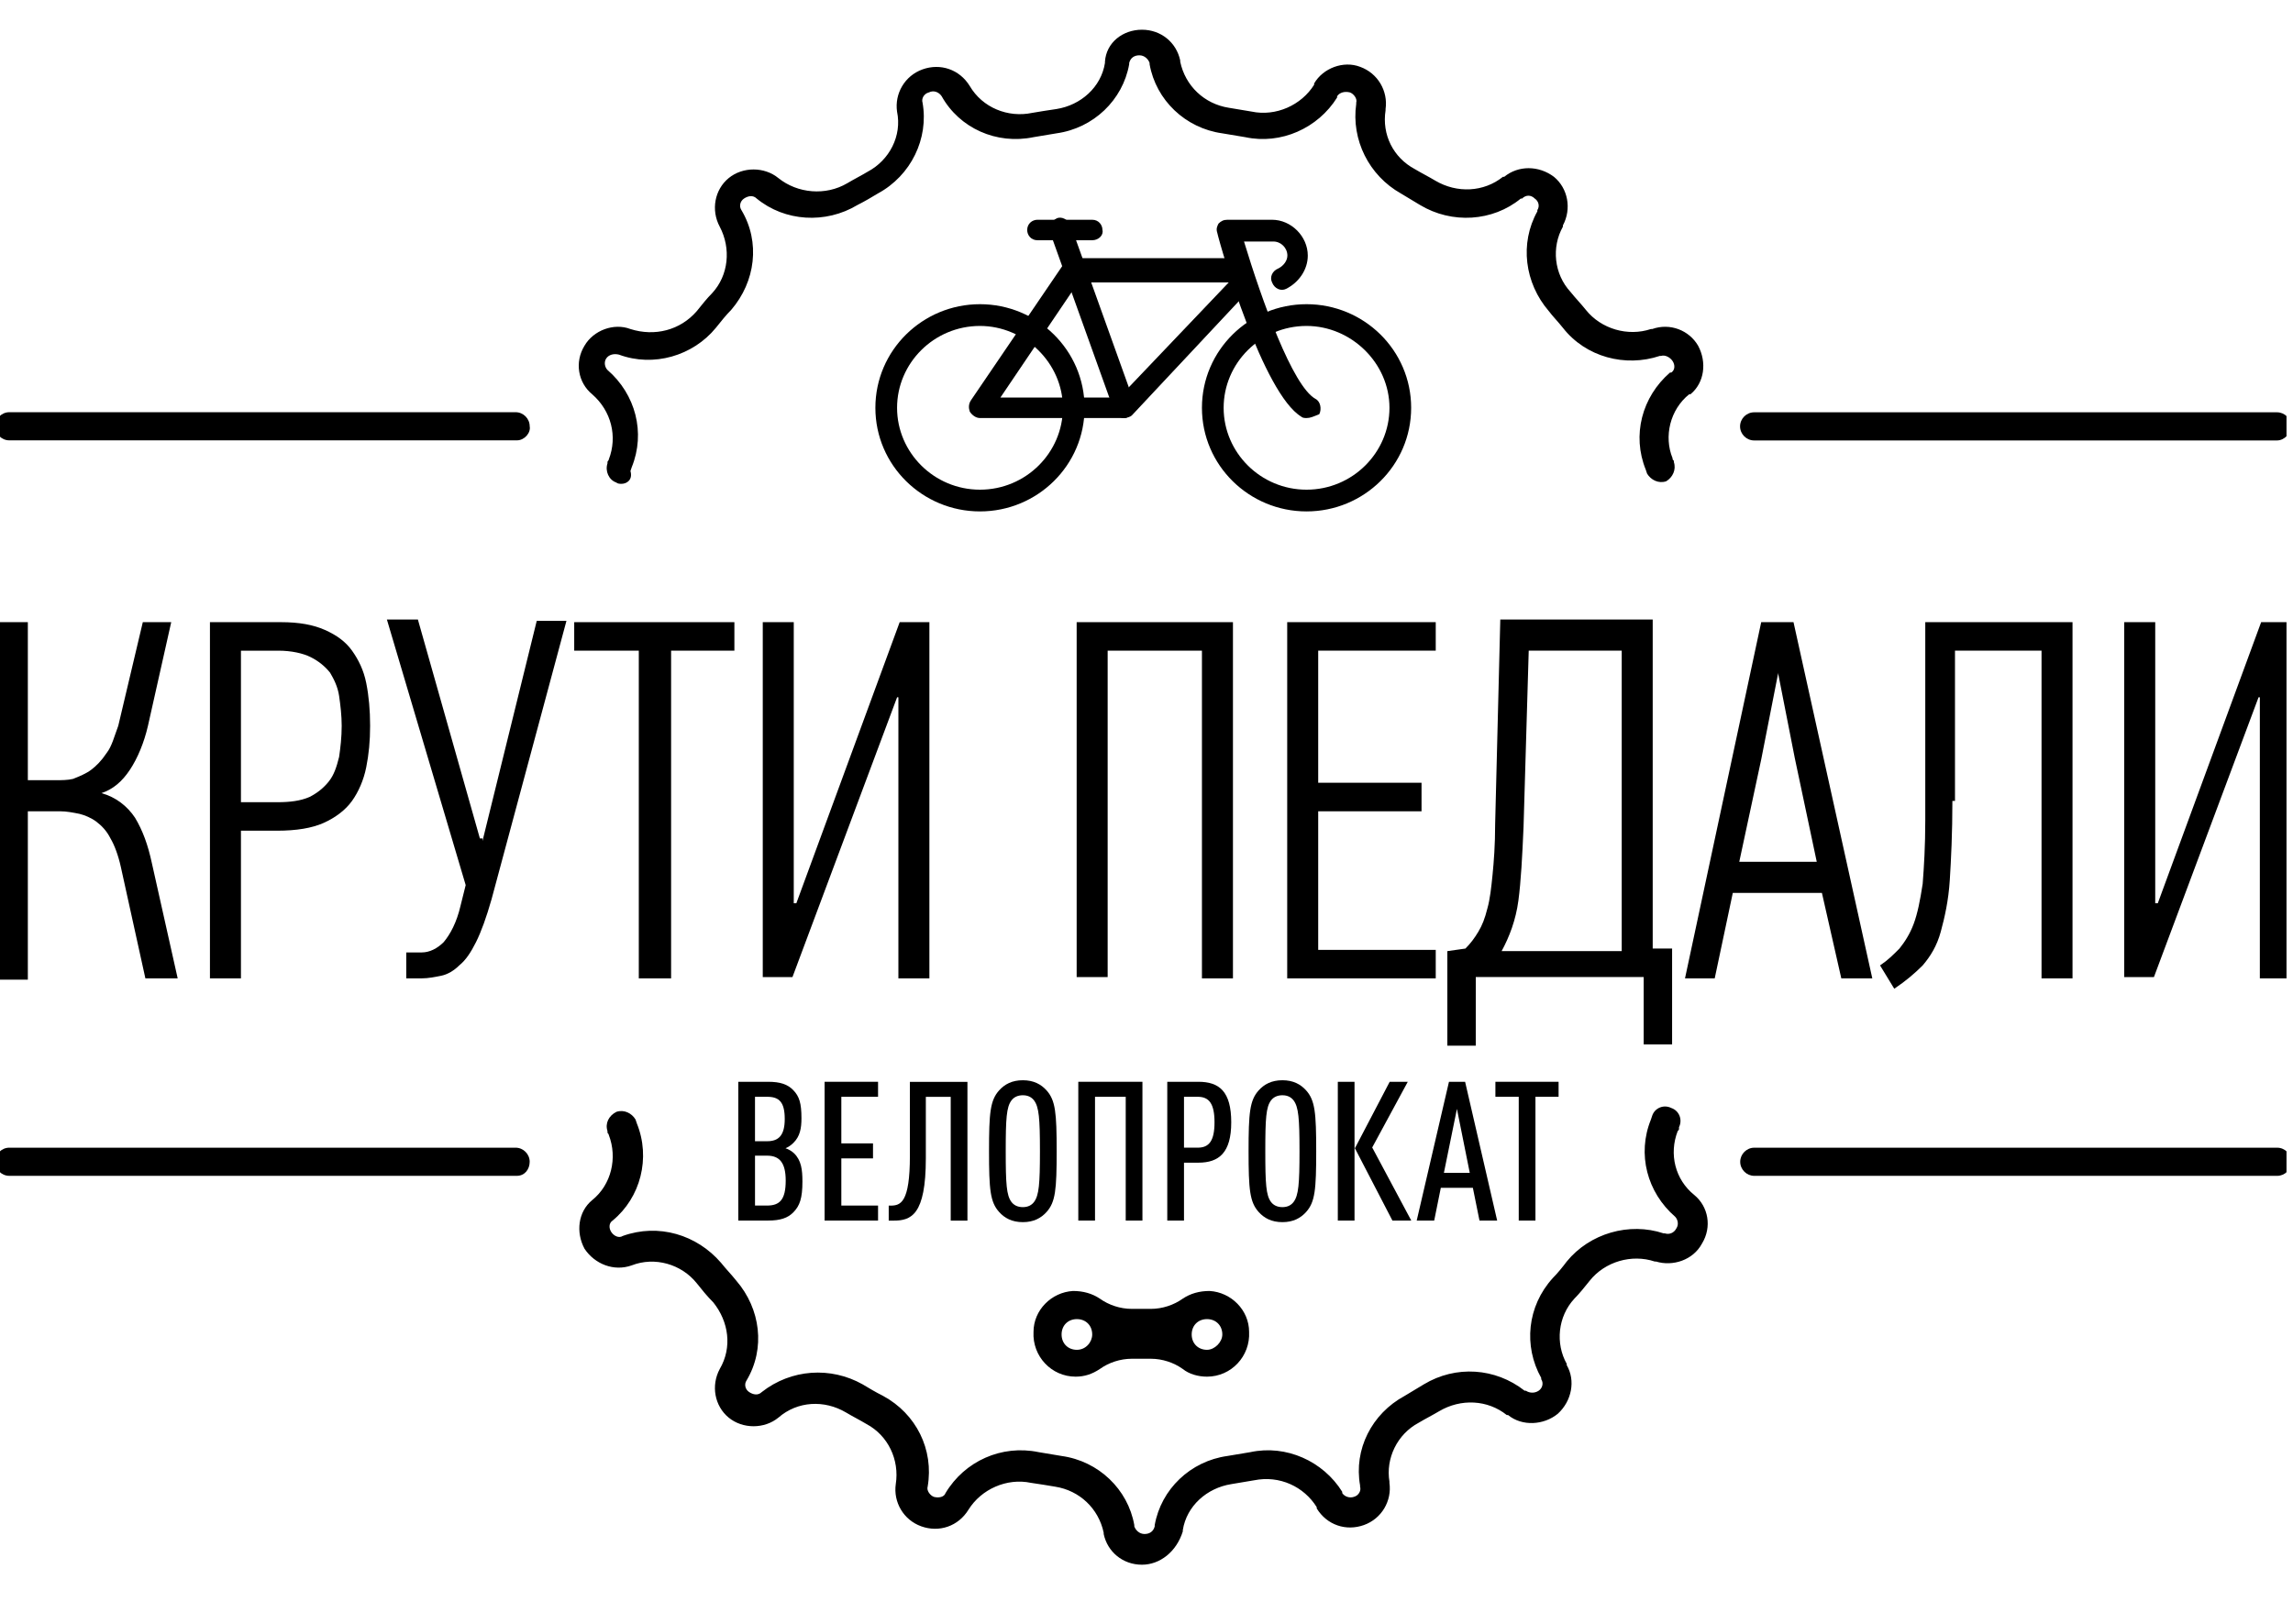 <svg width="168" height="119" viewBox="0 0 168 119" fill="none" xmlns="http://www.w3.org/2000/svg">
<g clip-path="url(#clip0_12488_1423)">
<path d="M83.667 114.666C82.265 114.666 81.143 113.729 80.863 112.416V112.323C80.49 110.541 79.088 109.229 77.312 108.948C76.751 108.854 76.19 108.76 75.536 108.667C73.76 108.292 71.891 109.135 70.957 110.635C70.209 111.854 68.807 112.323 67.499 111.854C66.19 111.385 65.443 110.073 65.63 108.76C65.91 106.979 65.069 105.198 63.48 104.355C63.013 104.073 62.452 103.792 61.985 103.511C60.397 102.573 58.433 102.667 57.032 103.886C56.004 104.73 54.414 104.73 53.387 103.886C52.359 103.042 52.078 101.542 52.733 100.324C53.666 98.73 53.387 96.855 52.265 95.448C51.798 94.98 51.423 94.512 51.05 94.042C49.929 92.635 47.966 92.073 46.284 92.73C44.975 93.198 43.574 92.635 42.826 91.511C42.172 90.292 42.359 88.793 43.387 87.948C44.789 86.823 45.256 84.855 44.602 83.167C44.602 83.074 44.508 83.074 44.508 82.98V82.886C44.321 82.324 44.602 81.761 45.162 81.479C45.723 81.292 46.284 81.573 46.564 82.042L46.658 82.323C47.686 84.854 46.938 87.76 44.882 89.448C44.602 89.635 44.602 90.01 44.789 90.291C44.975 90.573 45.349 90.76 45.63 90.573C48.247 89.635 51.051 90.479 52.827 92.541C53.2 93.01 53.574 93.385 53.948 93.854C55.724 95.916 56.097 98.822 54.696 101.166C54.509 101.447 54.602 101.822 54.883 102.01C55.163 102.198 55.537 102.291 55.817 102.01C57.967 100.323 60.863 100.135 63.2 101.448C63.667 101.729 64.134 102.01 64.695 102.292C67.125 103.604 68.433 106.229 67.966 108.947C67.872 109.229 68.153 109.604 68.433 109.698C68.807 109.792 69.181 109.698 69.275 109.417C70.676 107.073 73.387 105.854 76.097 106.417C76.658 106.511 77.218 106.604 77.779 106.698C80.489 107.073 82.639 109.136 83.106 111.76V111.854C83.2 112.135 83.48 112.416 83.854 112.416C84.227 112.416 84.508 112.229 84.602 111.854V111.76C85.069 109.135 87.219 107.073 89.929 106.698C90.49 106.604 91.05 106.51 91.611 106.417C94.228 105.854 96.938 107.073 98.34 109.323V109.417C98.527 109.698 98.901 109.792 99.181 109.698C99.555 109.604 99.742 109.229 99.648 108.947V108.854C99.181 106.229 100.49 103.604 102.919 102.292C103.386 102.01 103.853 101.729 104.321 101.448C106.658 100.041 109.555 100.229 111.704 101.916H111.798C112.079 102.104 112.452 102.104 112.732 101.916C113.013 101.728 113.106 101.353 112.919 101.072V100.978C111.61 98.635 111.891 95.729 113.761 93.666C114.134 93.292 114.508 92.823 114.789 92.448C116.47 90.386 119.367 89.542 121.891 90.386H121.985C122.265 90.479 122.639 90.386 122.826 90.011C123.014 89.729 122.92 89.355 122.733 89.166C120.677 87.385 119.929 84.574 120.957 82.042L121.051 81.761C121.238 81.198 121.892 80.916 122.453 81.198C123.014 81.386 123.294 82.042 123.014 82.604V82.698C123.014 82.793 123.014 82.793 122.92 82.886C122.265 84.574 122.733 86.449 124.135 87.573C125.163 88.417 125.444 89.917 124.696 91.136C124.042 92.354 122.546 92.823 121.331 92.448H121.238C119.556 91.886 117.593 92.448 116.472 93.855C116.098 94.323 115.723 94.792 115.35 95.167C114.135 96.48 113.948 98.448 114.789 99.948V100.042C115.444 101.167 115.163 102.667 114.135 103.604C113.107 104.448 111.518 104.541 110.49 103.698H110.396C108.994 102.573 107.032 102.479 105.443 103.417C104.975 103.698 104.415 103.979 103.948 104.26C102.359 105.104 101.518 106.885 101.799 108.573V108.667C101.986 109.979 101.238 111.292 99.929 111.76C98.62 112.229 97.219 111.76 96.472 110.542V110.448C95.537 108.948 93.761 108.104 91.892 108.479C91.332 108.573 90.771 108.667 90.21 108.761C88.434 109.042 86.939 110.354 86.659 112.135V112.229C86.19 113.729 84.975 114.666 83.667 114.666Z" fill="black"/>
<path d="M45.536 35.456C45.442 35.456 45.255 35.456 45.162 35.363C44.602 35.175 44.321 34.519 44.508 33.956V33.862C44.508 33.769 44.602 33.769 44.602 33.675C45.256 31.988 44.789 30.113 43.387 28.894C42.359 28.05 42.078 26.55 42.826 25.332C43.48 24.207 44.975 23.645 46.19 24.113C47.966 24.676 49.835 24.207 51.05 22.801C51.424 22.332 51.798 21.863 52.172 21.488C53.387 20.176 53.574 18.207 52.733 16.614C52.078 15.395 52.359 13.895 53.387 13.052C54.415 12.208 56.004 12.208 57.032 13.052C58.433 14.177 60.489 14.364 62.078 13.427C62.545 13.146 63.106 12.864 63.573 12.583C65.162 11.739 66.096 9.958 65.723 8.177C65.536 6.865 66.283 5.552 67.592 5.084C68.9 4.615 70.302 5.084 71.05 6.302C71.984 7.896 73.853 8.646 75.629 8.271C76.19 8.177 76.751 8.083 77.405 7.99C79.181 7.708 80.675 6.396 80.956 4.615V4.521C81.05 3.115 82.265 2.178 83.666 2.178C85.068 2.178 86.19 3.115 86.47 4.428V4.521C86.843 6.302 88.245 7.615 90.021 7.896C90.582 7.99 91.143 8.083 91.703 8.177C93.479 8.552 95.349 7.708 96.282 6.209V6.115C96.937 4.99 98.432 4.428 99.647 4.896C100.955 5.365 101.703 6.677 101.516 7.99V8.083C101.236 9.865 102.077 11.552 103.666 12.396C104.133 12.677 104.694 12.958 105.16 13.239C106.749 14.177 108.712 14.083 110.114 12.958H110.207C111.235 12.114 112.731 12.114 113.853 12.958C114.88 13.802 115.161 15.302 114.507 16.52V16.614C113.665 18.114 113.853 20.082 115.068 21.395C115.441 21.863 115.815 22.238 116.189 22.707C117.31 24.113 119.273 24.676 120.955 24.113H121.049C122.358 23.645 123.759 24.207 124.413 25.332C125.068 26.55 124.88 28.05 123.853 28.894H123.759C122.356 30.019 121.89 31.988 122.544 33.581C122.544 33.675 122.544 33.675 122.638 33.769V33.862C122.825 34.425 122.544 34.987 122.077 35.269C121.516 35.456 120.955 35.175 120.675 34.707L120.581 34.425C119.553 31.894 120.3 29.082 122.356 27.301H122.45C122.731 27.113 122.731 26.738 122.544 26.457C122.356 26.176 121.983 25.988 121.702 26.082H121.609C119.085 26.926 116.188 26.176 114.506 24.02C114.132 23.551 113.758 23.176 113.478 22.801C111.702 20.739 111.329 17.833 112.637 15.489V15.396C112.824 15.114 112.73 14.739 112.449 14.552C112.169 14.271 111.795 14.271 111.515 14.552H111.422C109.366 16.239 106.375 16.427 104.039 15.021C103.572 14.739 103.105 14.458 102.637 14.177C100.3 12.864 98.992 10.24 99.366 7.615V7.521C99.46 7.24 99.179 6.865 98.899 6.771C98.525 6.678 98.151 6.771 97.965 7.053V7.146C96.562 9.396 93.852 10.615 91.236 10.052C90.675 9.959 90.115 9.865 89.554 9.771C86.844 9.396 84.694 7.334 84.227 4.709V4.615C84.133 4.334 83.853 4.053 83.479 4.053C83.105 4.053 82.825 4.24 82.731 4.615V4.709C82.264 7.334 80.114 9.396 77.404 9.771C76.843 9.865 76.282 9.959 75.722 10.052C73.011 10.615 70.301 9.396 68.993 7.053C68.806 6.771 68.432 6.584 68.059 6.771C67.685 6.865 67.498 7.24 67.592 7.521C68.059 10.146 66.751 12.864 64.321 14.177C63.854 14.458 63.387 14.739 62.826 15.021C60.489 16.427 57.499 16.239 55.443 14.552C55.162 14.271 54.789 14.364 54.509 14.552C54.228 14.739 54.135 15.114 54.321 15.396C55.724 17.739 55.349 20.645 53.574 22.707C53.2 23.082 52.826 23.551 52.452 24.02C50.77 26.082 47.873 26.926 45.349 25.988C44.975 25.895 44.602 25.988 44.415 26.27C44.228 26.551 44.321 26.926 44.509 27.113C46.565 28.894 47.312 31.707 46.285 34.238L46.191 34.519C46.377 35.175 45.91 35.456 45.536 35.456Z" fill="black"/>
<path d="M58.136 88.832C57.723 89.261 57.168 89.446 56.271 89.446H54.092V79.276H56.271C57.168 79.276 57.709 79.462 58.122 79.89C58.563 80.347 58.72 80.847 58.72 81.947C58.72 82.676 58.62 83.276 58.122 83.761C57.951 83.933 57.752 84.061 57.552 84.147C57.78 84.218 58.008 84.361 58.179 84.518C58.706 85.032 58.791 85.718 58.791 86.589C58.791 87.818 58.592 88.361 58.136 88.832ZM56.214 80.376H55.316V83.632H56.214C57.082 83.632 57.495 83.161 57.495 82.004C57.495 80.776 57.097 80.376 56.214 80.376ZM56.199 84.69H55.317V88.347H56.199C57.125 88.347 57.566 87.918 57.566 86.518C57.566 85.204 57.111 84.69 56.199 84.69Z" fill="black"/>
<path d="M60.416 89.447V79.276H64.332V80.376H61.641V83.79H63.962V84.89H61.641V88.347H64.332V89.447H60.416Z" fill="black"/>
<path d="M69.656 89.451V80.381H67.833V84.88C67.833 89.051 66.751 89.451 65.469 89.451H65.113V88.351H65.242C65.982 88.351 66.665 88.151 66.665 84.695V79.281H70.881V89.451L69.656 89.451Z" fill="black"/>
<path d="M76.677 88.819C76.278 89.262 75.737 89.562 74.94 89.562C74.143 89.562 73.601 89.262 73.203 88.819C72.547 88.091 72.462 87.177 72.462 84.363C72.462 81.549 72.547 80.635 73.203 79.906C73.601 79.463 74.143 79.163 74.94 79.163C75.737 79.163 76.278 79.463 76.677 79.906C77.332 80.635 77.418 81.549 77.418 84.363C77.418 87.177 77.332 88.091 76.677 88.819ZM75.766 80.649C75.595 80.421 75.338 80.263 74.939 80.263C74.541 80.263 74.27 80.421 74.1 80.649C73.743 81.135 73.686 81.949 73.686 84.363C73.686 86.776 73.743 87.591 74.1 88.076C74.27 88.305 74.541 88.462 74.939 88.462C75.338 88.462 75.595 88.305 75.766 88.076C76.122 87.591 76.193 86.776 76.193 84.363C76.193 81.949 76.122 81.135 75.766 80.649Z" fill="black"/>
<path d="M82.478 89.447V80.376H80.228V89.447H79.003V79.276H83.702V89.447H82.478Z" fill="black"/>
<path d="M87.801 85.204H86.747V89.447H85.522V79.276H87.801C89.339 79.276 90.208 79.991 90.208 82.248C90.208 84.476 89.31 85.204 87.801 85.204ZM87.758 80.376H86.747V84.104H87.758C88.584 84.104 88.983 83.604 88.983 82.248C88.983 80.876 88.584 80.376 87.758 80.376Z" fill="black"/>
<path d="M95.694 88.819C95.295 89.262 94.754 89.562 93.957 89.562C93.159 89.562 92.618 89.262 92.219 88.819C91.564 88.091 91.478 87.177 91.478 84.363C91.478 81.549 91.564 80.635 92.219 79.906C92.618 79.463 93.159 79.163 93.957 79.163C94.754 79.163 95.295 79.463 95.694 79.906C96.349 80.635 96.434 81.549 96.434 84.363C96.434 87.177 96.349 88.091 95.694 88.819ZM94.783 80.649C94.612 80.421 94.355 80.263 93.957 80.263C93.558 80.263 93.287 80.421 93.117 80.649C92.761 81.135 92.704 81.949 92.704 84.363C92.704 86.776 92.761 87.591 93.117 88.076C93.287 88.305 93.558 88.462 93.957 88.462C94.355 88.462 94.612 88.305 94.783 88.076C95.139 87.591 95.21 86.776 95.21 84.363C95.21 81.949 95.139 81.135 94.783 80.649Z" fill="black"/>
<path d="M98.017 89.447V79.276H99.241V89.447H98.017ZM102.018 89.447L99.27 84.147L101.818 79.276H103.143L100.537 84.091L103.399 89.447H102.018Z" fill="black"/>
<path d="M108.397 89.447L107.912 87.047H105.563L105.079 89.447H103.797L106.161 79.276H107.343L109.692 89.447H108.397ZM106.744 81.262L105.79 85.947H107.684L106.744 81.262Z" fill="black"/>
<path d="M112.497 80.376V89.447H111.273V80.376H109.563V79.276H114.192V80.376H112.497Z" fill="black"/>
<path d="M-0.231 71.698V45.594H2.04V57.174H4.122C4.5 57.174 4.974 57.174 5.352 57.079C5.825 56.889 6.298 56.7 6.677 56.415C7.055 56.13 7.434 55.751 7.813 55.181C8.191 54.706 8.38 53.947 8.665 53.187L10.463 45.594H12.545L10.841 53.187C10.557 54.421 10.084 55.56 9.516 56.415C8.948 57.269 8.286 57.839 7.434 58.123C8.475 58.408 9.328 59.072 9.895 59.927C10.463 60.876 10.841 61.92 11.126 63.248L13.018 71.698H10.652L8.854 63.534C8.665 62.679 8.381 61.92 8.097 61.446C7.813 60.876 7.434 60.497 7.056 60.212C6.678 59.927 6.204 59.737 5.826 59.642C5.353 59.547 4.88 59.453 4.406 59.453H2.04V71.792H-0.231V71.698Z" fill="black"/>
<path d="M20.587 45.594C21.912 45.594 22.953 45.784 23.804 46.163C24.657 46.542 25.319 47.018 25.792 47.681C26.265 48.346 26.644 49.106 26.833 50.055C27.023 51.004 27.117 52.048 27.117 53.187C27.117 54.326 27.022 55.275 26.833 56.225C26.643 57.174 26.265 58.029 25.792 58.693C25.319 59.358 24.561 59.927 23.71 60.306C22.859 60.686 21.723 60.876 20.303 60.876H17.653V71.698H15.382V45.594H20.587ZM17.653 58.788H20.303C21.249 58.788 22.006 58.693 22.669 58.408C23.237 58.123 23.71 57.744 24.089 57.269C24.467 56.795 24.657 56.226 24.846 55.466C24.941 54.801 25.035 54.042 25.035 53.188C25.035 52.428 24.941 51.669 24.846 51.005C24.751 50.34 24.467 49.771 24.183 49.296C23.805 48.822 23.331 48.441 22.763 48.157C22.196 47.872 21.344 47.683 20.398 47.683H17.653V58.788Z" fill="black"/>
<path d="M35.35 61.634L39.325 45.497H41.502L36.013 65.906C35.634 67.235 35.256 68.279 34.877 69.038C34.498 69.797 34.12 70.367 33.647 70.747C33.268 71.126 32.794 71.411 32.322 71.506C31.849 71.601 31.376 71.697 30.902 71.697H29.766V69.797H30.902C31.47 69.797 32.038 69.513 32.511 69.038C32.984 68.469 33.456 67.614 33.741 66.38L34.119 64.862L28.347 45.402H30.618L35.16 61.444H35.35L35.35 61.634Z" fill="black"/>
<path d="M49.169 47.682V71.698H46.803V47.682H42.071V45.594H53.806V47.682H49.169Z" fill="black"/>
<path d="M65.727 51.099L58.061 71.603H55.885V45.594H58.156V66.191H58.346L65.916 45.594H68.093V71.698H65.822V51.099H65.727Z" fill="black"/>
<path d="M88.062 71.698V47.682H81.154V71.603H78.883V45.594H90.334V71.698H88.062Z" fill="black"/>
<path d="M94.309 71.698V45.594H105.192V47.682H96.58V57.364H104.151V59.452H96.58V69.609H105.192V71.697L94.309 71.698Z" fill="black"/>
<path d="M108.124 76.632H106.042V69.702L107.367 69.513C107.745 69.133 108.03 68.753 108.313 68.279C108.597 67.804 108.786 67.329 108.976 66.57C109.165 65.906 109.26 65.051 109.354 64.102C109.449 63.153 109.544 61.919 109.544 60.4L109.921 45.401H121.088V69.512H122.509V76.536H120.427V71.601H108.125L108.124 76.632ZM118.818 69.608V47.68H112.004L111.625 60.59C111.531 62.773 111.436 64.577 111.247 66C111.058 67.424 110.585 68.658 110.017 69.702H118.818L118.818 69.608Z" fill="black"/>
<path d="M134.906 71.698L133.485 65.433H126.956L125.631 71.698H123.454L129.038 45.594H131.404L137.177 71.698H134.906ZM130.268 49.391L129.038 55.656L127.43 63.154H133.107L131.499 55.56L130.268 49.296V49.391Z" fill="black"/>
<path d="M143.045 58.693C143.045 61.066 142.95 62.965 142.855 64.483C142.761 66.001 142.477 67.235 142.193 68.28C141.909 69.324 141.435 70.084 140.868 70.748C140.3 71.318 139.637 71.887 138.786 72.457L137.745 70.748C138.313 70.369 138.691 69.989 139.165 69.514C139.543 69.04 139.922 68.47 140.206 67.711C140.49 66.951 140.679 66.002 140.868 64.768C140.963 63.534 141.058 62.015 141.058 60.117V45.594H151.846V71.698H149.576V47.682H143.235V58.693H143.045Z" fill="black"/>
<path d="M165.476 51.099L157.811 71.602H155.635V45.594H157.906V66.191H158.095L165.666 45.594H167.842V71.698H165.571V51.099H165.476Z" fill="black"/>
<path d="M166.834 32.277H128.516C127.956 32.277 127.488 31.808 127.488 31.246C127.488 30.683 127.956 30.215 128.516 30.215H166.834C167.395 30.215 167.862 30.683 167.862 31.246C167.862 31.715 167.395 32.277 166.834 32.277Z" fill="black"/>
<path d="M37.875 32.27H0.678C0.118 32.27 -0.35 31.802 -0.35 31.239C-0.35 30.677 0.118 30.208 0.678 30.208H37.781C38.342 30.208 38.809 30.677 38.809 31.239C38.903 31.708 38.435 32.27 37.875 32.27Z" fill="black"/>
<path d="M166.845 86.169H128.527C127.966 86.169 127.499 85.701 127.499 85.139C127.499 84.576 127.966 84.107 128.527 84.107H166.845C167.406 84.107 167.873 84.576 167.873 85.139C167.873 85.701 167.406 86.169 166.845 86.169Z" fill="black"/>
<path d="M37.874 86.168H0.677C0.117 86.168 -0.351 85.7 -0.351 85.137C-0.351 84.575 0.117 84.106 0.677 84.106H37.78C38.341 84.106 38.808 84.575 38.808 85.137C38.808 85.7 38.434 86.168 37.874 86.168Z" fill="black"/>
<path d="M88.62 94.606C87.872 94.606 87.218 94.793 86.657 95.168C86.003 95.636 85.162 95.918 84.321 95.918H82.918C82.077 95.918 81.236 95.636 80.582 95.168C80.021 94.793 79.367 94.606 78.619 94.606C77.031 94.699 75.722 96.012 75.722 97.605C75.629 99.386 77.031 100.885 78.806 100.885C79.46 100.885 80.021 100.698 80.582 100.323C81.236 99.855 82.077 99.573 82.918 99.573H84.321C85.162 99.573 86.003 99.854 86.657 100.323C87.124 100.698 87.779 100.885 88.433 100.885C90.209 100.885 91.611 99.386 91.517 97.605C91.517 96.012 90.209 94.699 88.62 94.606ZM78.9 98.918C78.246 98.918 77.779 98.449 77.779 97.793C77.779 97.136 78.246 96.668 78.9 96.668C79.555 96.668 80.022 97.136 80.022 97.793C80.022 98.355 79.555 98.918 78.9 98.918ZM88.433 98.918C87.779 98.918 87.311 98.449 87.311 97.793C87.311 97.136 87.779 96.668 88.433 96.668C89.087 96.668 89.555 97.136 89.555 97.793C89.555 98.355 88.994 98.918 88.433 98.918Z" fill="black"/>
<path d="M82.36 30.635H71.799C71.519 30.635 71.239 30.447 71.052 30.166C70.958 29.885 70.958 29.604 71.145 29.323L77.968 19.292C78.154 19.105 78.341 18.918 78.622 18.918H90.772C91.239 18.918 91.519 19.292 91.519 19.667C91.519 19.761 91.519 19.855 91.519 19.949C91.519 19.949 91.612 19.949 91.612 20.042C91.893 20.324 91.987 20.886 91.612 21.167L82.921 30.447C82.827 30.541 82.547 30.635 82.36 30.635ZM73.295 29.135H81.986L90.024 20.698H78.996L73.295 29.135Z" fill="black"/>
<path d="M71.799 37.478C67.594 37.478 64.136 34.103 64.136 29.885C64.136 25.667 67.594 22.292 71.799 22.292C76.005 22.292 79.463 25.667 79.463 29.885C79.463 34.103 76.005 37.478 71.799 37.478ZM71.799 23.886C68.435 23.886 65.725 26.604 65.725 29.885C65.725 33.166 68.435 35.885 71.799 35.885C75.164 35.885 77.874 33.167 77.874 29.885C77.874 26.604 75.07 23.886 71.799 23.886Z" fill="black"/>
<path d="M95.726 37.478C91.52 37.478 88.062 34.103 88.062 29.885C88.062 25.667 91.52 22.292 95.726 22.292C99.932 22.292 103.39 25.667 103.39 29.885C103.389 34.103 99.932 37.478 95.726 37.478ZM95.726 23.886C92.362 23.886 89.652 26.604 89.652 29.885C89.652 33.166 92.362 35.885 95.726 35.885C99.091 35.885 101.801 33.167 101.801 29.885C101.801 26.604 98.997 23.886 95.726 23.886Z" fill="black"/>
<path d="M82.36 30.633C82.08 30.633 81.706 30.446 81.612 30.071L76.939 17.041C76.752 16.666 77.033 16.197 77.407 16.01C77.781 15.822 78.248 16.104 78.435 16.479L83.108 29.508C83.294 29.884 83.014 30.352 82.64 30.54C82.547 30.633 82.453 30.633 82.36 30.633Z" fill="black"/>
<path d="M95.723 30.635C95.63 30.635 95.443 30.635 95.35 30.541C92.546 28.854 89.462 18.262 89.181 17.043C89.088 16.762 89.181 16.574 89.275 16.387C89.462 16.199 89.649 16.105 89.929 16.105H93.2C94.602 16.105 95.817 17.324 95.817 18.73C95.817 19.761 95.163 20.699 94.229 21.168C93.855 21.355 93.387 21.168 93.201 20.699C93.014 20.324 93.201 19.855 93.668 19.668C94.041 19.48 94.322 19.105 94.322 18.73C94.322 18.168 93.855 17.699 93.294 17.699H91.144C92.453 22.011 94.696 28.292 96.378 29.229C96.752 29.416 96.845 29.979 96.659 30.354C96.19 30.541 96.003 30.635 95.723 30.635Z" fill="black"/>
<path d="M80.025 17.605H76.007C75.539 17.605 75.259 17.23 75.259 16.855C75.259 16.387 75.633 16.105 76.007 16.105H80.025C80.492 16.105 80.773 16.48 80.773 16.855C80.866 17.231 80.492 17.605 80.025 17.605Z" fill="black"/>
</g>
<defs>
<clipPath id="clip0_12488_1423">
<rect width="167.524" height="119" fill="white"/>
</clipPath>
</defs>
</svg>
